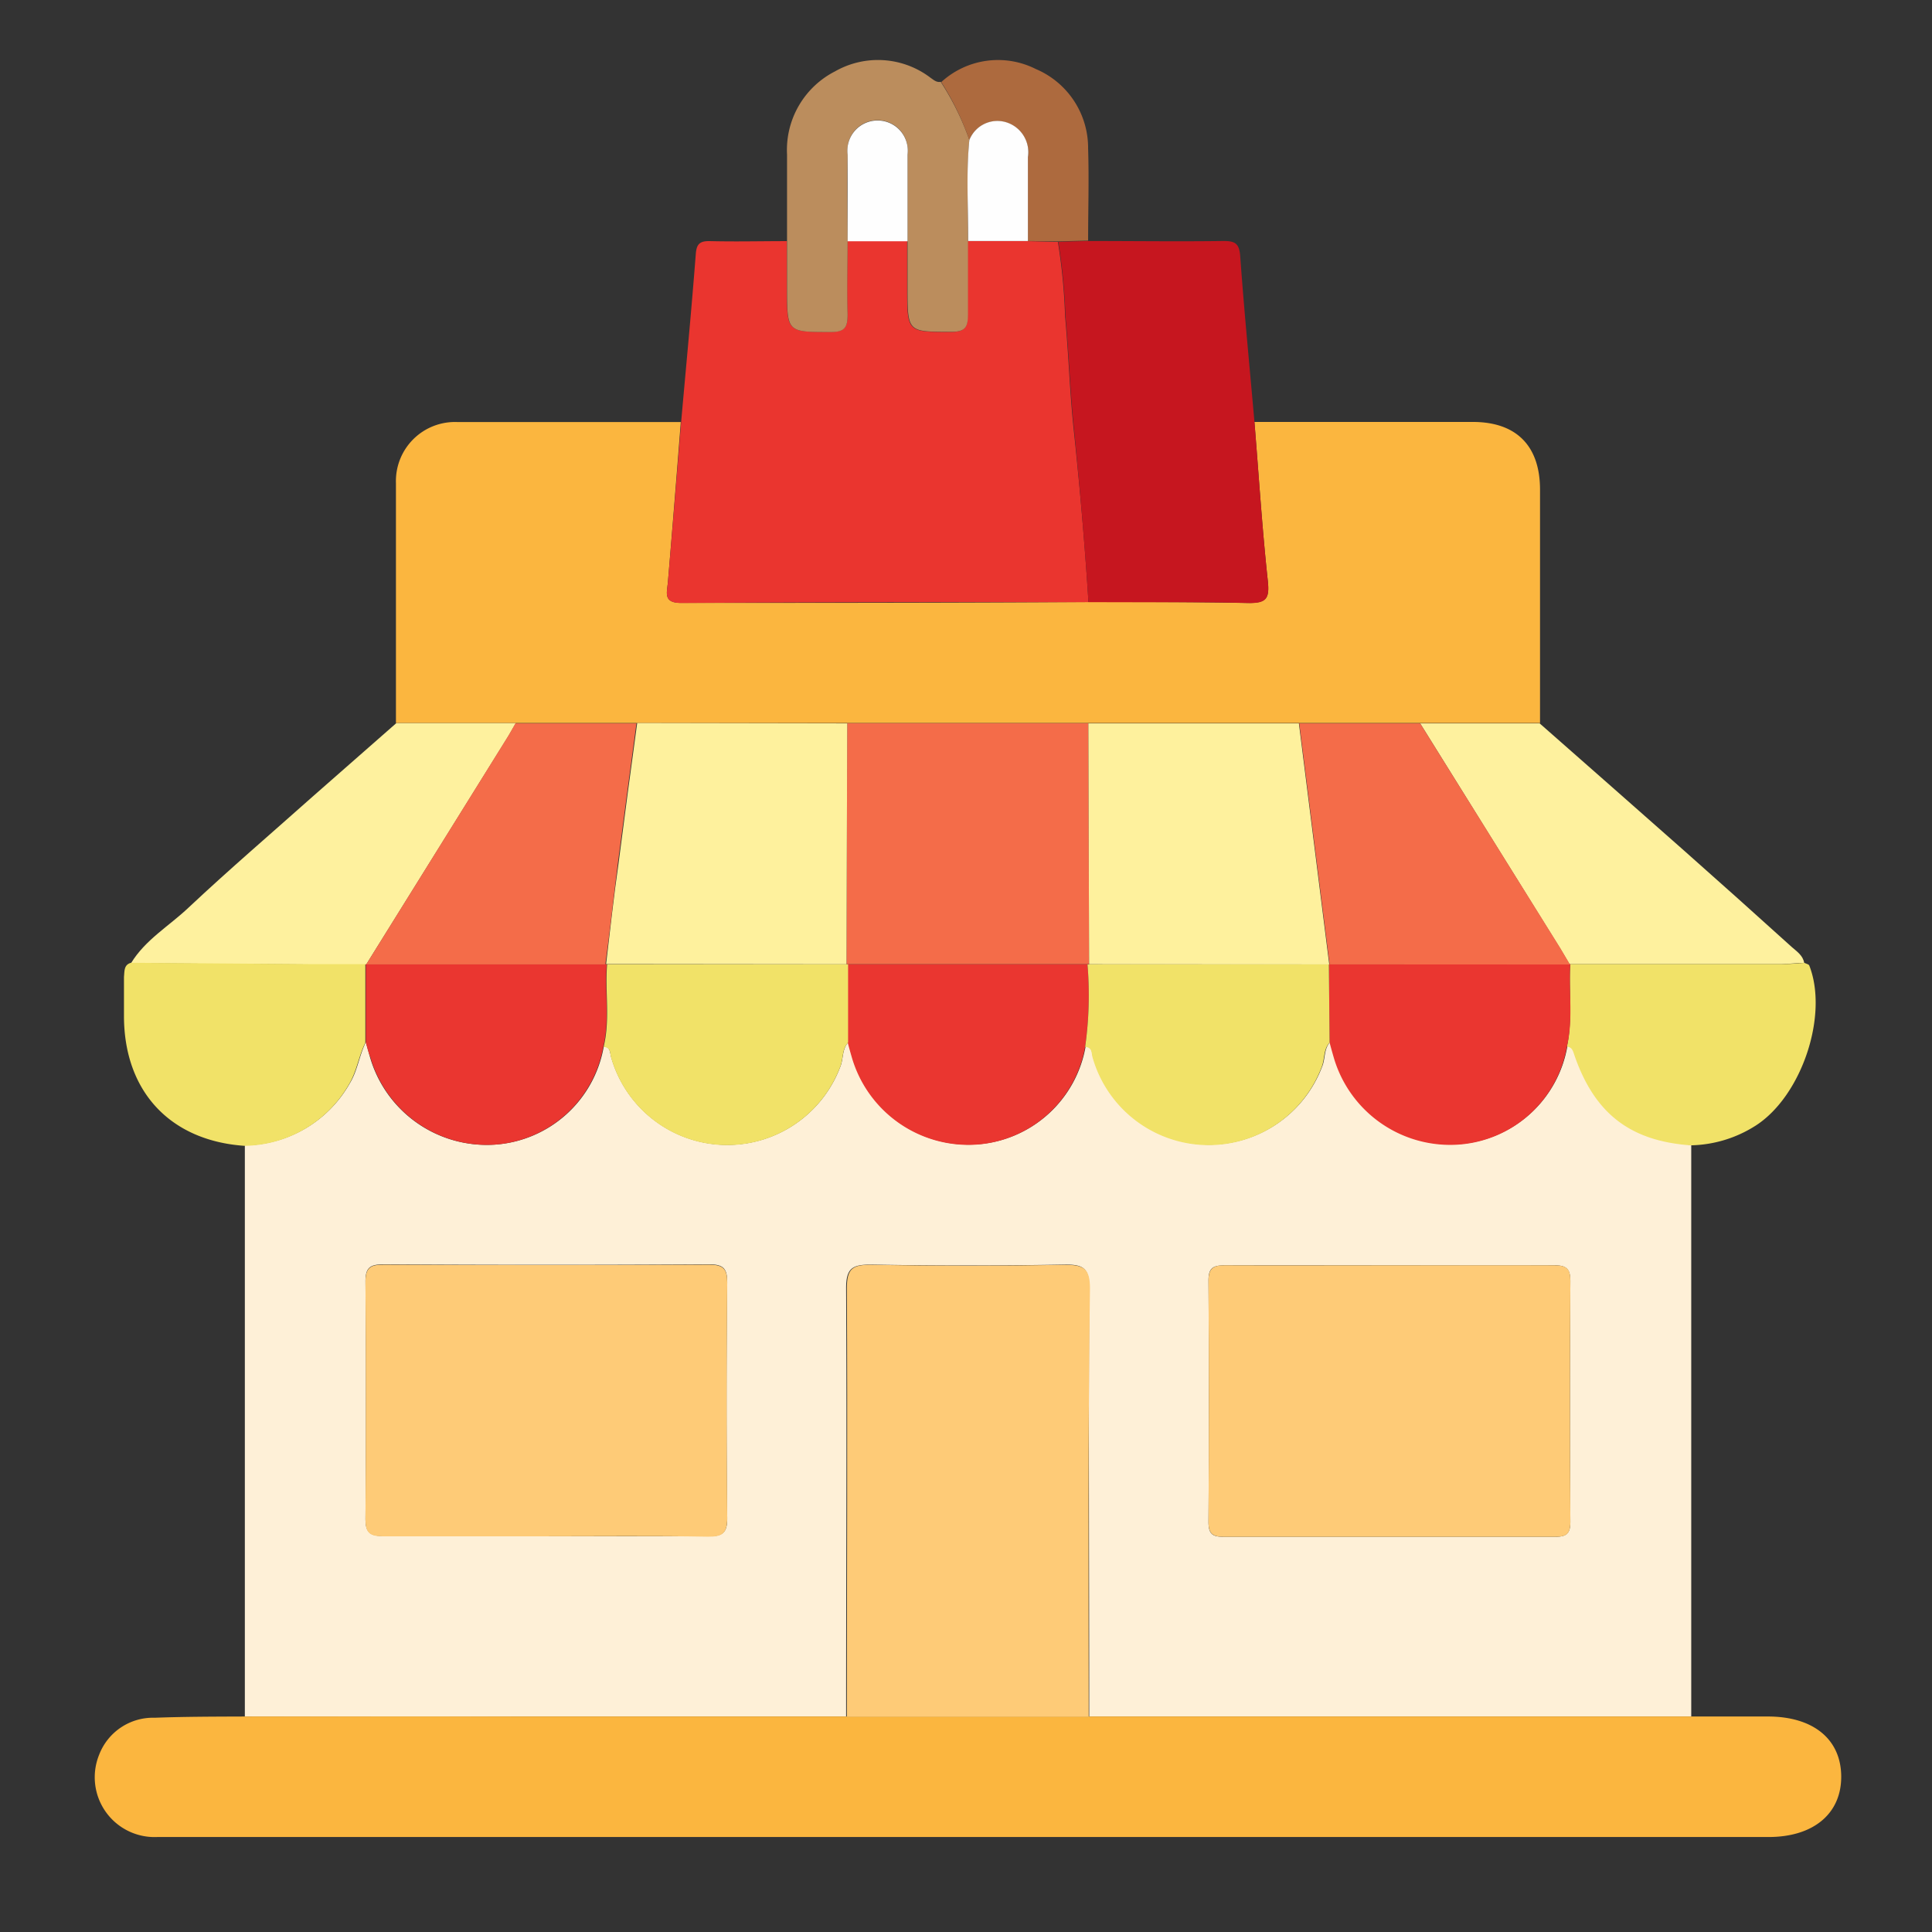 <?xml version="1.0" encoding="UTF-8"?> <svg xmlns="http://www.w3.org/2000/svg" id="Capa_1" data-name="Capa 1" viewBox="0 0 156 156"><rect x="0" y="0" width="156" height="156" fill="#333333" stroke="none"/><defs><style>.cls-1{fill:#fef0d7;}.cls-2{fill:#fbb63f;}.cls-3{fill:#ea352f;}.cls-4{fill:#c6161f;}.cls-5{fill:#fef19e;}.cls-6{fill:#f1e268;}.cls-7{fill:#bb8d5d;}.cls-8{fill:#ad6a3e;}.cls-9{fill:#fecb77;}.cls-10{fill:#ea3630;}.cls-11{fill:#f46c49;}.cls-12{fill:#fef19d;}.cls-13{fill:#fefefe;}</style></defs><path class="cls-1" d="M19.77,138.6V92.48a9.87,9.87,0,0,0,8.47-5c.62-1,.77-2.26,1.3-3.33.11.38.21.77.32,1.16A9.81,9.81,0,0,0,40,92.42a9.58,9.58,0,0,0,8.75-7.91c.56,0,.49.52.61.89a9.75,9.75,0,0,0,18.48.76c.28-.65.13-1.42.65-2,.1.39.21.78.32,1.16a9.8,9.8,0,0,0,10.1,7.08,9.58,9.58,0,0,0,8.75-7.91c.56,0,.49.52.61.89a9.75,9.75,0,0,0,18.48.76c.28-.65.13-1.42.65-2,.1.39.21.78.32,1.16a9.79,9.79,0,0,0,10.1,7.08,9.56,9.56,0,0,0,8.74-7.91c.37,0,.47.27.57.59,1.62,4.78,4.5,7,9.43,7.38V138.6l-48.61,0c0-11.54-.06-23.07,0-34.6,0-1.61-.48-1.91-2-1.89q-7.81.14-15.63,0c-1.48,0-2,.28-2,1.89.06,11.53,0,23.06,0,34.6l-26.89,0C34.25,138.64,27,138.61,19.77,138.6Zm24.17-14.55c4.41,0,8.81,0,13.22,0,1.14,0,1.58-.23,1.56-1.5q-.11-9.48,0-19c0-1.12-.3-1.46-1.45-1.46q-13.14.08-26.27,0c-1.09,0-1.5.22-1.49,1.41q.07,9.57,0,19.14c0,1,.3,1.39,1.37,1.38C35.24,124,39.59,124.05,43.94,124.05Zm68.33-21.88c-4.46,0-8.92,0-13.38,0-1,0-1.32.25-1.31,1.27q.06,9.74,0,19.45c0,1,.34,1.2,1.24,1.2q13.37,0,26.74,0c.9,0,1.24-.24,1.24-1.2q-.06-9.72,0-19.45c0-1-.34-1.28-1.31-1.27C121.08,102.19,116.67,102.17,112.27,102.17Z"></path><path class="cls-2" d="M101.29,34.07h17.63c3.52,0,5.43,1.93,5.43,5.47q0,9.42,0,18.84l-9.65,0H41.62l-9.65,0c0-6.46,0-12.92,0-19.39a4.77,4.77,0,0,1,5-4.91c6,0,12,0,18,0Q54.47,40.54,53.93,47c-.07.84-.41,1.69,1.07,1.68,11,0,21.92,0,32.89-.07,4.3,0,8.61,0,12.91.08,1.47,0,1.72-.37,1.57-1.79C101.91,42.64,101.64,38.35,101.29,34.07Z"></path><path class="cls-2" d="M19.77,138.6c7.24,0,14.48,0,21.72,0l26.89,0H87.91l48.61,0c2.08,0,4.15,0,6.23,0,3.66,0,5.9,1.83,5.92,4.83s-2.23,4.9-5.86,4.9H45.54c-10.94,0-21.88,0-32.83,0A4.83,4.83,0,0,1,8,141.7a4.66,4.66,0,0,1,4.5-3C14.91,138.61,17.34,138.61,19.77,138.6Z"></path><path class="cls-3" d="M87.89,48.62c-11,0-21.93,0-32.89.07-1.48,0-1.14-.84-1.07-1.68q.55-6.48,1.07-12.94c.4-4.51.83-9,1.18-13.54.06-.85.34-1.08,1.16-1.06,2.07.05,4.13,0,6.2,0,0,1.26,0,2.52,0,3.78,0,3.61,0,3.56,3.57,3.55,1.13,0,1.34-.43,1.32-1.42-.06-2,0-3.94,0-5.91h4.82c0,1.26,0,2.52,0,3.78,0,3.61,0,3.56,3.57,3.55,1.13,0,1.34-.43,1.31-1.42,0-2,0-3.94,0-5.91l4.83,0,2.46.06a46.2,46.2,0,0,1,.58,6c.28,3,.37,6,.68,9C87.18,39.21,87.59,43.91,87.89,48.62Z"></path><path class="cls-4" d="M87.89,48.62c-.3-4.71-.71-9.41-1.18-14.1-.31-3-.4-6-.68-9a46.2,46.2,0,0,0-.58-6l2.45-.06c3.63,0,7.26.05,10.89,0,.93,0,1.27.19,1.35,1.2.32,4.47.76,8.93,1.15,13.4.35,4.28.62,8.57,1.08,12.84.15,1.42-.1,1.83-1.57,1.79C96.5,48.59,92.19,48.64,87.89,48.62Z"></path><path class="cls-5" d="M114.67,58.41l9.65,0Q130.17,63.55,136,68.7q4.37,3.87,8.68,7.77c.41.36.9.68,1,1.28-.6,0-1.21.09-1.81.1H126.79l-.06,0-.77-1.3Z"></path><path class="cls-5" d="M32,58.39l9.65,0c-.25.43-.49.88-.76,1.3L29.57,77.88l-.07,0c-1.46,0-2.93,0-4.39,0l-14.53-.11c1.16-1.9,3.08-3,4.65-4.49,3.27-3.07,6.69-6,10.06-9Z"></path><path class="cls-6" d="M126.79,77.85H143.9c.6,0,1.21-.07,1.81-.1.13.07.34.11.38.21,1.57,4-.6,10.51-4.3,12.91a10.07,10.07,0,0,1-5.27,1.61c-4.93-.35-7.81-2.6-9.43-7.38-.1-.32-.2-.55-.57-.59C127,82.31,126.66,80.07,126.79,77.85Z"></path><path class="cls-6" d="M10.58,77.74l14.53.11c1.46,0,2.93,0,4.39,0,0,2.11,0,4.22,0,6.34-.53,1.07-.68,2.28-1.3,3.33a9.87,9.87,0,0,1-8.47,5c-6-.42-9.71-4.4-9.72-10.47,0-1.06,0-2.12,0-3.17C10.06,78.39,10,77.9,10.58,77.74Z"></path><path class="cls-7" d="M68.44,19.48c0,2-.06,3.94,0,5.91,0,1-.19,1.42-1.32,1.42-3.57,0-3.56.06-3.57-3.55,0-1.26,0-2.52,0-3.78,0-2.33,0-4.65,0-7a7.12,7.12,0,0,1,3.88-6.72,7,7,0,0,1,7.72.53c.25.17.47.38.81.32a22.14,22.14,0,0,1,2.31,4.68c-.25,2.72-.08,5.44-.11,8.17,0,2,0,3.94,0,5.91,0,1-.18,1.42-1.31,1.42-3.57,0-3.57.06-3.57-3.55,0-1.26,0-2.52,0-3.78,0-2.33,0-4.66,0-7a2.44,2.44,0,1,0-4.84,0C68.4,14.82,68.43,17.15,68.44,19.48Z"></path><path class="cls-8" d="M78.27,11.31A22.14,22.14,0,0,0,76,6.63a6.78,6.78,0,0,1,7.63-1.06A6.92,6.92,0,0,1,87.86,12c.08,2.47,0,5,0,7.43l-2.45.06L83,19.46c0-2.26,0-4.52,0-6.77a2.53,2.53,0,0,0-1.78-2.81A2.43,2.43,0,0,0,78.27,11.31Z"></path><path class="cls-9" d="M87.91,138.62H68.38c0-11.54.06-23.07,0-34.6,0-1.61.47-1.91,2-1.89q7.82.14,15.63,0c1.48,0,2,.28,2,1.89C87.85,115.55,87.9,127.08,87.91,138.62Z"></path><path class="cls-9" d="M43.94,124.05c-4.35,0-8.7,0-13.06,0-1.07,0-1.38-.33-1.37-1.38q.06-9.57,0-19.14c0-1.19.4-1.42,1.49-1.41q13.14.06,26.27,0c1.15,0,1.45.34,1.45,1.46q-.09,9.5,0,19c0,1.27-.42,1.51-1.56,1.5C52.75,124,48.35,124.05,43.94,124.05Z"></path><path class="cls-9" d="M112.27,102.17c4.4,0,8.81,0,13.22,0,1,0,1.32.25,1.31,1.27q-.06,9.74,0,19.45c0,1-.34,1.2-1.24,1.2q-13.36,0-26.74,0c-.9,0-1.24-.24-1.24-1.2q.06-9.72,0-19.45c0-1,.34-1.28,1.31-1.27C103.35,102.19,107.81,102.17,112.27,102.17Z"></path><path class="cls-10" d="M29.54,84.19c0-2.12,0-4.23,0-6.34l.07,0H48.93l.06,0c-.18,2.22.26,4.46-.28,6.67A9.58,9.58,0,0,1,40,92.42a9.81,9.81,0,0,1-10.1-7.07C29.75,85,29.65,84.57,29.54,84.19Z"></path><path class="cls-10" d="M87.62,84.51a9.58,9.58,0,0,1-8.75,7.91,9.8,9.8,0,0,1-10.1-7.08c-.11-.38-.22-.77-.32-1.16l0-6.33H87.81A29.68,29.68,0,0,1,87.62,84.51Z"></path><path class="cls-10" d="M126.79,77.85c-.13,2.22.25,4.46-.27,6.66a9.56,9.56,0,0,1-8.74,7.91,9.79,9.79,0,0,1-10.1-7.08c-.11-.38-.22-.77-.32-1.16l-.06-6.34.06,0h19.37Z"></path><path class="cls-6" d="M68.48,77.85l0,6.33c-.52.56-.37,1.33-.65,2a9.75,9.75,0,0,1-18.48-.76c-.12-.37,0-.84-.61-.89.54-2.21.1-4.45.28-6.67l19.36,0Z"></path><path class="cls-6" d="M107.3,77.84l.06,6.34c-.52.56-.37,1.33-.65,2a9.75,9.75,0,0,1-18.48-.76c-.12-.37,0-.84-.61-.89a29.68,29.68,0,0,0,.19-6.66h.13Z"></path><path class="cls-11" d="M87.81,77.85H68.35l.06-19.45H87.88l.06,19.45Z"></path><path class="cls-12" d="M68.41,58.41l-.06,19.45L49,77.84l-.06,0c.32-2.7.61-5.4,1-8.1q.73-5.68,1.51-11.36Z"></path><path class="cls-12" d="M87.94,77.86l-.06-19.45h17q1.22,9.72,2.45,19.46l-.06,0Z"></path><path class="cls-11" d="M51.39,58.41q-.77,5.69-1.51,11.36c-.34,2.7-.63,5.4-1,8.1H29.57L40.86,59.71c.27-.42.51-.87.76-1.3Z"></path><path class="cls-11" d="M107.36,77.87q-1.23-9.74-2.45-19.46h9.76L126,76.58l.77,1.3Z"></path><path class="cls-13" d="M78.27,11.31a2.43,2.43,0,0,1,3-1.43A2.53,2.53,0,0,1,83,12.69c0,2.25,0,4.51,0,6.77l-4.83,0C78.19,16.75,78,14,78.27,11.31Z"></path><path class="cls-13" d="M68.44,19.48c0-2.33,0-4.66,0-7a2.44,2.44,0,1,1,4.84,0c0,2.33,0,4.66,0,7Z"></path></svg> 